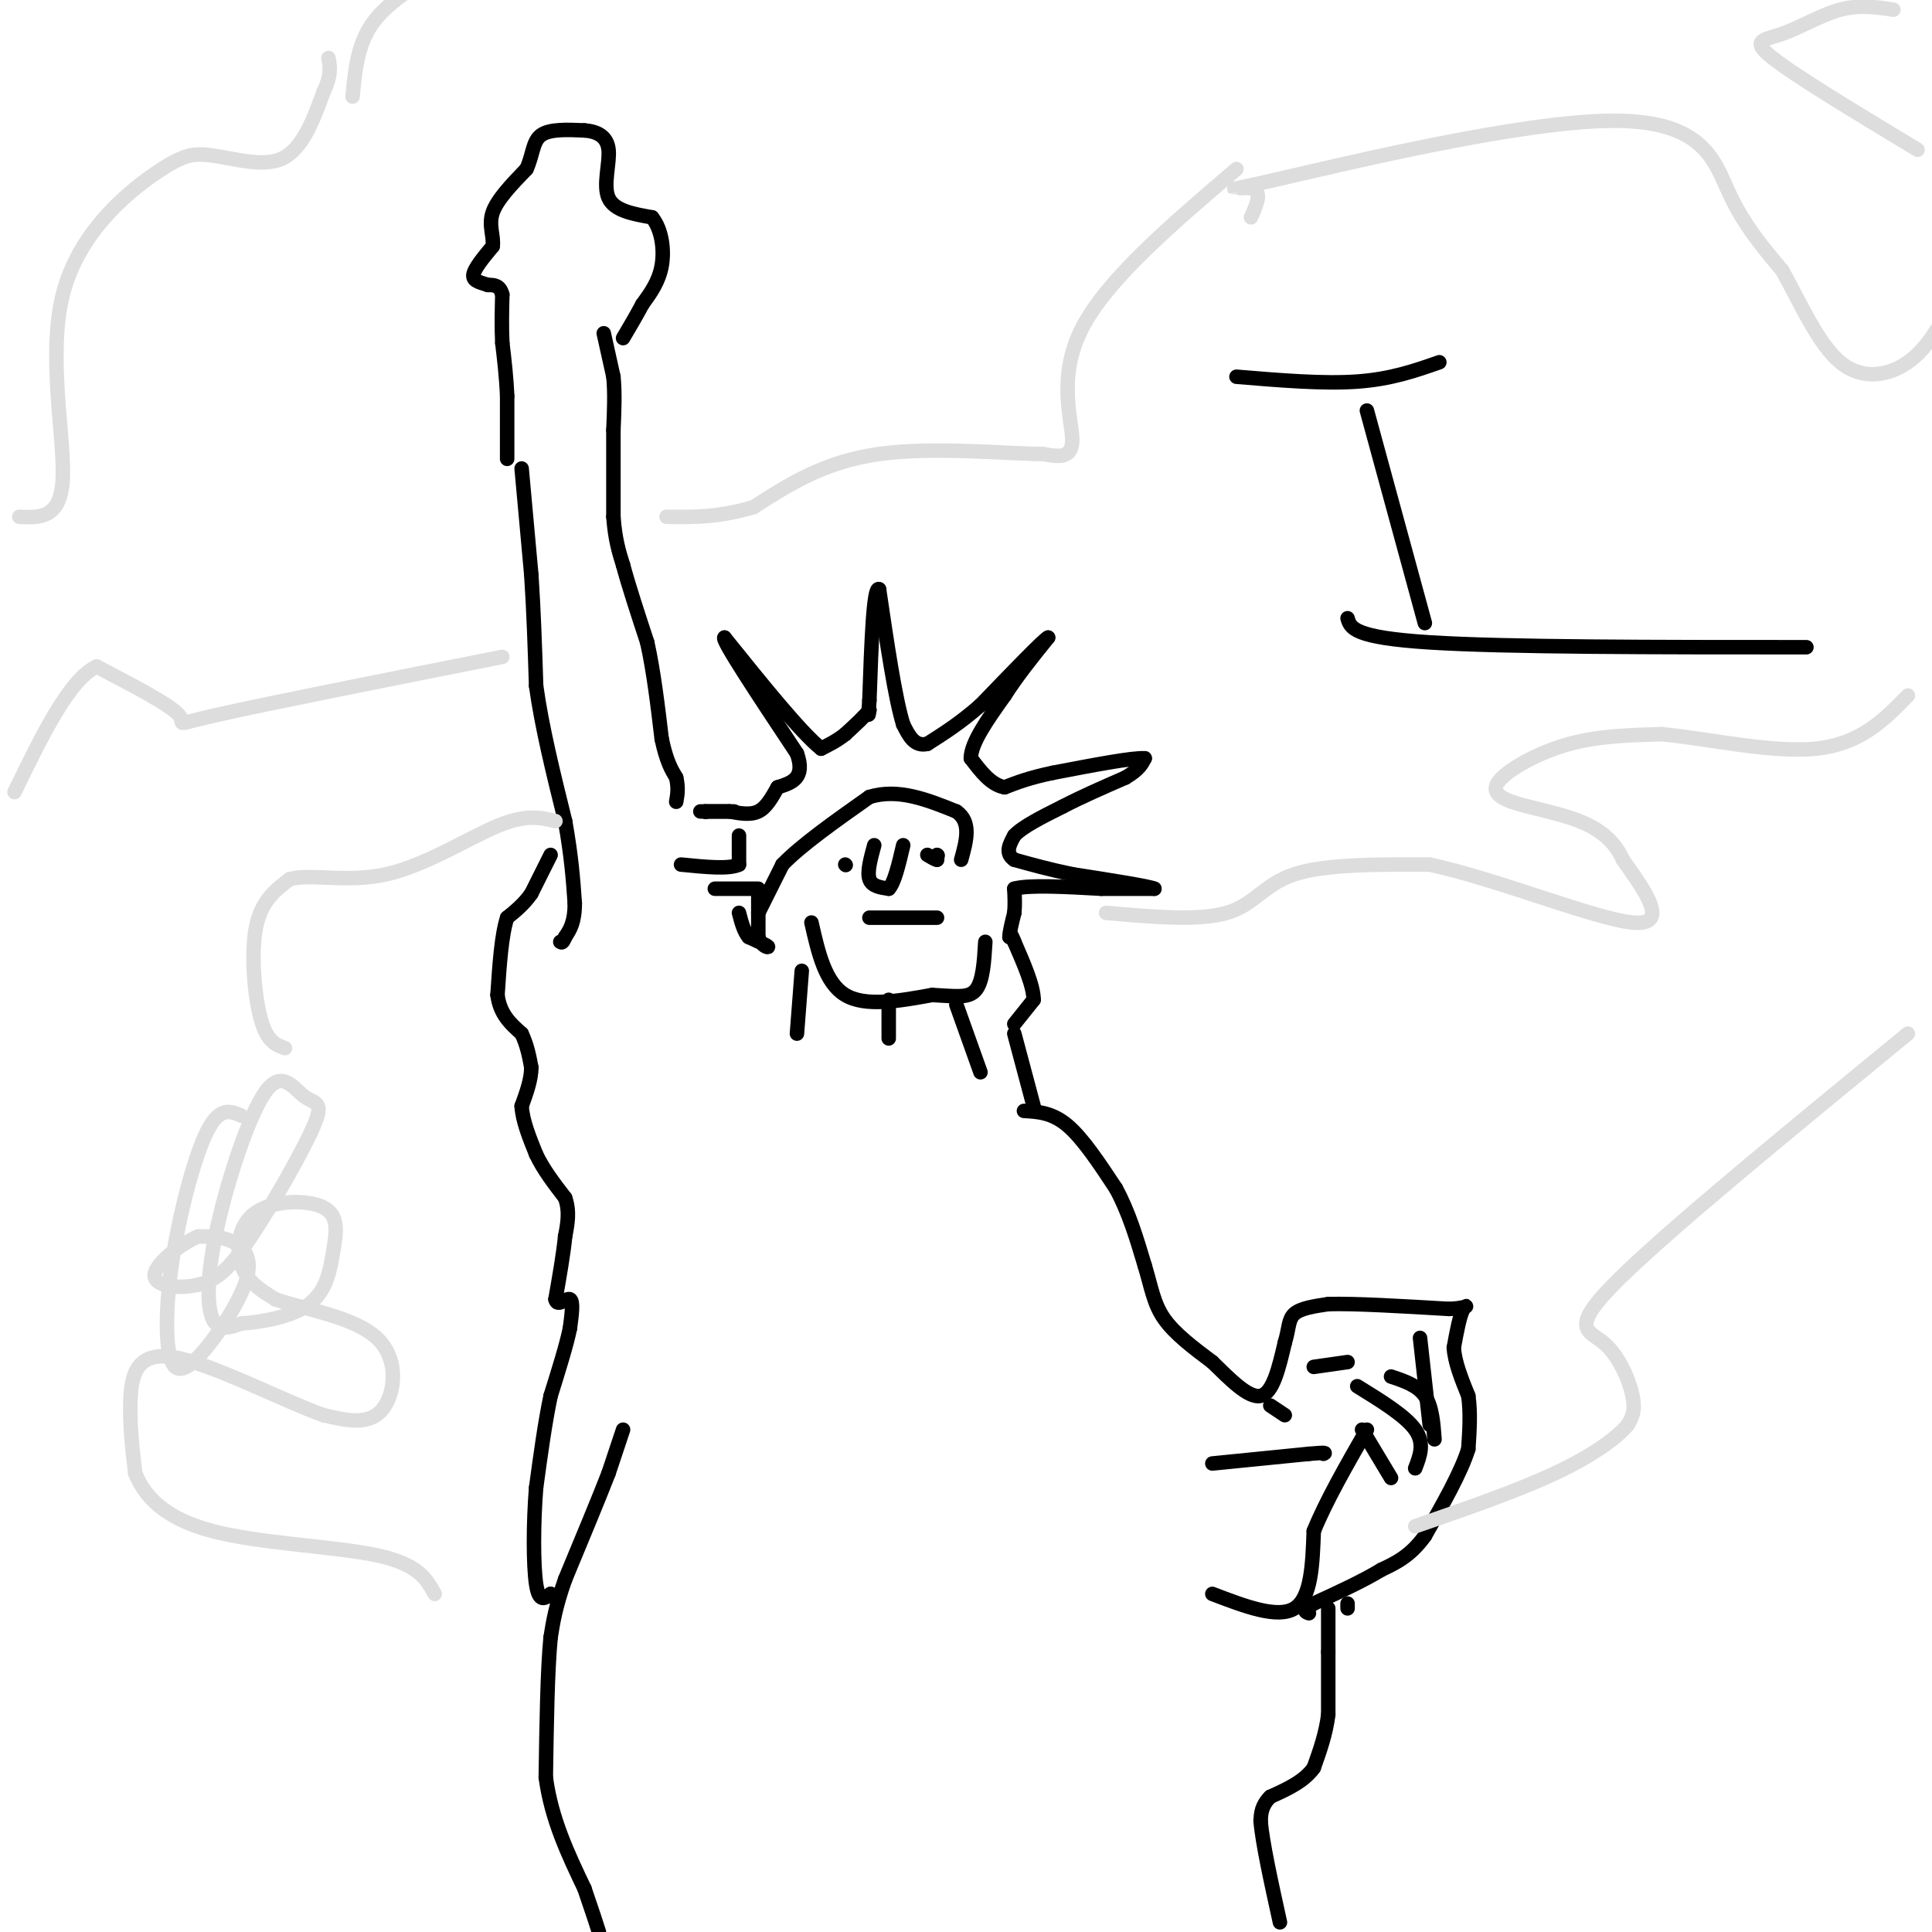 <svg viewBox='0 0 400 400' version='1.1' xmlns='http://www.w3.org/2000/svg' xmlns:xlink='http://www.w3.org/1999/xlink'><g fill='none' stroke='#000000' stroke-width='3' stroke-linecap='round' stroke-linejoin='round'><path d='M125,69c0.000,0.000 2.000,9.000 2,9'/><path d='M127,78c0.333,3.333 0.167,7.167 0,11'/><path d='M127,89c0.000,4.833 0.000,11.417 0,18'/><path d='M127,107c0.333,4.667 1.167,7.333 2,10'/><path d='M129,117c1.167,4.333 3.083,10.167 5,16'/><path d='M134,133c1.333,6.000 2.167,13.000 3,20'/><path d='M137,153c1.000,4.667 2.000,6.333 3,8'/><path d='M140,161c0.500,2.167 0.250,3.583 0,5'/><path d='M108,97c0.000,0.000 2.000,22.000 2,22'/><path d='M110,119c0.500,7.500 0.750,15.250 1,23'/><path d='M111,142c1.167,8.500 3.583,18.250 6,28'/><path d='M117,170c1.333,7.500 1.667,12.250 2,17'/><path d='M119,187c0.000,4.000 -1.000,5.500 -2,7'/><path d='M117,194c-0.500,1.333 -0.750,1.167 -1,1'/><path d='M114,177c0.000,0.000 -4.000,8.000 -4,8'/><path d='M110,185c-1.500,2.167 -3.250,3.583 -5,5'/><path d='M105,190c-1.167,3.500 -1.583,9.750 -2,16'/><path d='M103,206c0.500,4.000 2.750,6.000 5,8'/><path d='M108,214c1.167,2.500 1.583,4.750 2,7'/><path d='M110,221c0.000,2.500 -1.000,5.250 -2,8'/><path d='M108,229c0.167,3.000 1.583,6.500 3,10'/><path d='M111,239c1.500,3.167 3.750,6.083 6,9'/><path d='M117,248c1.000,2.833 0.500,5.417 0,8'/><path d='M117,256c-0.333,3.500 -1.167,8.250 -2,13'/><path d='M115,269c0.356,1.756 2.244,-0.356 3,0c0.756,0.356 0.378,3.178 0,6'/><path d='M118,275c-0.667,3.333 -2.333,8.667 -4,14'/><path d='M114,289c-1.167,5.500 -2.083,12.250 -3,19'/><path d='M111,308c-0.600,7.311 -0.600,16.089 0,20c0.600,3.911 1.800,2.956 3,2'/><path d='M114,330c0.667,0.500 0.833,0.750 1,1'/><path d='M129,296c0.000,0.000 -3.000,9.000 -3,9'/><path d='M126,305c-2.000,5.167 -5.500,13.583 -9,22'/><path d='M117,327c-2.000,5.667 -2.500,8.833 -3,12'/><path d='M114,339c-0.667,6.833 -0.833,17.917 -1,29'/><path d='M113,368c1.167,8.667 4.583,15.833 8,23'/><path d='M121,391c1.833,5.333 2.417,7.167 3,9'/><path d='M212,230c2.917,0.167 5.833,0.333 9,3c3.167,2.667 6.583,7.833 10,13'/><path d='M231,246c2.667,4.833 4.333,10.417 6,16'/><path d='M237,262c1.378,4.533 1.822,7.867 4,11c2.178,3.133 6.089,6.067 10,9'/><path d='M251,282c3.556,3.444 7.444,7.556 10,7c2.556,-0.556 3.778,-5.778 5,-11'/><path d='M266,278c0.911,-2.956 0.689,-4.844 2,-6c1.311,-1.156 4.156,-1.578 7,-2'/><path d='M275,270c5.333,-0.167 15.167,0.417 25,1'/><path d='M300,271c4.644,-0.200 3.756,-1.200 3,0c-0.756,1.200 -1.378,4.600 -2,8'/><path d='M301,279c0.167,3.000 1.583,6.500 3,10'/><path d='M304,289c0.500,3.500 0.250,7.250 0,11'/><path d='M304,300c-1.500,4.833 -5.250,11.417 -9,18'/><path d='M295,318c-3.000,4.167 -6.000,5.583 -9,7'/><path d='M286,325c-3.833,2.333 -8.917,4.667 -14,7'/><path d='M272,332c-2.500,1.500 -1.750,1.750 -1,2'/><path d='M279,332c0.000,0.000 0.000,1.000 0,1'/><path d='M275,333c0.000,0.000 0.000,9.000 0,9'/><path d='M275,342c0.000,3.667 0.000,8.333 0,13'/><path d='M275,355c-0.500,4.000 -1.750,7.500 -3,11'/><path d='M272,366c-2.000,2.833 -5.500,4.417 -9,6'/><path d='M263,372c-1.833,1.833 -1.917,3.417 -2,5'/><path d='M261,377c0.333,4.333 2.167,12.667 4,21'/><path d='M210,214c0.000,0.000 4.000,15.000 4,15'/><path d='M210,212c0.000,0.000 4.000,-5.000 4,-5'/><path d='M214,207c0.000,-2.833 -2.000,-7.417 -4,-12'/><path d='M210,195c-0.833,-2.167 -0.917,-1.583 -1,-1'/><path d='M209,194c0.000,-1.000 0.500,-3.000 1,-5'/><path d='M210,189c0.167,-1.667 0.083,-3.333 0,-5'/><path d='M210,184c3.000,-0.833 10.500,-0.417 18,0'/><path d='M228,184c4.833,0.000 7.917,0.000 11,0'/><path d='M239,184c-1.000,-0.500 -9.000,-1.750 -17,-3'/><path d='M222,181c-4.833,-1.000 -8.417,-2.000 -12,-3'/><path d='M210,178c-2.000,-1.333 -1.000,-3.167 0,-5'/><path d='M210,173c1.667,-1.833 5.833,-3.917 10,-6'/><path d='M220,167c3.833,-2.000 8.417,-4.000 13,-6'/><path d='M233,161c2.833,-1.667 3.417,-2.833 4,-4'/><path d='M237,157c-2.500,-0.167 -10.750,1.417 -19,3'/><path d='M218,160c-4.833,1.000 -7.417,2.000 -10,3'/><path d='M208,163c-2.833,-0.500 -4.917,-3.250 -7,-6'/><path d='M201,157c0.000,-3.167 3.500,-8.083 7,-13'/><path d='M208,144c2.667,-4.167 5.833,-8.083 9,-12'/><path d='M217,132c-0.833,0.333 -7.417,7.167 -14,14'/><path d='M203,146c-4.167,3.667 -7.583,5.833 -11,8'/><path d='M192,154c-2.667,0.667 -3.833,-1.667 -5,-4'/><path d='M187,150c-1.667,-5.333 -3.333,-16.667 -5,-28'/><path d='M182,122c-1.167,-0.833 -1.583,11.083 -2,23'/><path d='M180,145c-0.333,4.167 -0.167,3.083 0,2'/><path d='M180,147c-0.833,1.167 -2.917,3.083 -5,5'/><path d='M175,152c-1.667,1.333 -3.333,2.167 -5,3'/><path d='M170,155c-4.167,-3.333 -12.083,-13.167 -20,-23'/><path d='M150,132c-0.833,0.167 7.083,12.083 15,24'/><path d='M165,156c1.833,5.167 -1.083,6.083 -4,7'/><path d='M161,163c-1.244,2.200 -2.356,4.200 -4,5c-1.644,0.800 -3.822,0.400 -6,0'/><path d='M151,168c-1.833,0.000 -3.417,0.000 -5,0'/><path d='M146,168c0.000,0.000 0.100,0.100 0.1,0.1'/><path d='M145,168c0.000,0.000 7.000,0.000 7,0'/><path d='M153,173c0.000,0.000 0.000,6.000 0,6'/><path d='M153,179c-2.000,1.000 -7.000,0.500 -12,0'/><path d='M148,184c0.000,0.000 9.000,0.000 9,0'/><path d='M157,185c0.000,0.000 0.000,9.000 0,9'/><path d='M157,194c0.622,1.933 2.178,2.267 2,2c-0.178,-0.267 -2.089,-1.133 -4,-2'/><path d='M155,194c-1.000,-1.167 -1.500,-3.083 -2,-5'/><path d='M157,189c0.000,0.000 5.000,-10.000 5,-10'/><path d='M162,179c3.833,-4.000 10.917,-9.000 18,-14'/><path d='M180,165c6.000,-1.833 12.000,0.583 18,3'/><path d='M198,168c3.167,2.167 2.083,6.083 1,10'/><path d='M256,78c9.000,0.750 18.000,1.500 25,1c7.000,-0.500 12.000,-2.250 17,-4'/><path d='M283,85c0.000,0.000 12.000,44.000 12,44'/><path d='M279,128c0.583,2.000 1.167,4.000 17,5c15.833,1.000 46.917,1.000 78,1'/><path d='M105,95c0.000,0.000 0.000,-13.000 0,-13'/><path d='M105,82c-0.167,-4.000 -0.583,-7.500 -1,-11'/><path d='M104,71c-0.167,-3.500 -0.083,-6.750 0,-10'/><path d='M104,61c-0.500,-2.000 -1.750,-2.000 -3,-2'/><path d='M101,59c-1.311,-0.489 -3.089,-0.711 -3,-2c0.089,-1.289 2.044,-3.644 4,-6'/><path d='M102,51c0.311,-2.089 -0.911,-4.311 0,-7c0.911,-2.689 3.956,-5.844 7,-9'/><path d='M109,35c1.356,-2.911 1.244,-5.689 3,-7c1.756,-1.311 5.378,-1.156 9,-1'/><path d='M121,27c2.631,0.202 4.708,1.208 5,4c0.292,2.792 -1.202,7.369 0,10c1.202,2.631 5.101,3.315 9,4'/><path d='M135,45c2.022,2.489 2.578,6.711 2,10c-0.578,3.289 -2.289,5.644 -4,8'/><path d='M133,63c-1.333,2.500 -2.667,4.750 -4,7'/><path d='M168,191c1.417,6.250 2.833,12.500 7,15c4.167,2.500 11.083,1.250 18,0'/><path d='M193,206c4.711,0.222 7.489,0.778 9,-1c1.511,-1.778 1.756,-5.889 2,-10'/><path d='M166,201c0.000,0.000 -1.000,13.000 -1,13'/><path d='M198,208c0.000,0.000 5.000,14.000 5,14'/><path d='M184,207c0.000,0.000 0.000,8.000 0,8'/><path d='M194,177c0.000,0.000 0.100,0.100 0.1,0.1'/><path d='M194.1,177.1c0.000,0.167 -0.050,0.533 -0.1,0.9'/><path d='M194,178c-0.350,-0.017 -1.175,-0.508 -2,-1'/><path d='M175,179c0.000,0.000 0.100,0.100 0.1,0.1'/><path d='M180,190c0.000,0.000 14.000,0.000 14,0'/><path d='M181,175c-0.750,2.750 -1.500,5.500 -1,7c0.500,1.500 2.250,1.750 4,2'/><path d='M184,184c1.167,-1.167 2.083,-5.083 3,-9'/><path d='M251,330c6.750,2.583 13.500,5.167 17,3c3.500,-2.167 3.750,-9.083 4,-16'/><path d='M272,317c2.500,-6.167 6.750,-13.583 11,-21'/><path d='M281,287c5.000,3.083 10.000,6.167 12,9c2.000,2.833 1.000,5.417 0,8'/><path d='M288,285c2.750,0.917 5.500,1.833 7,4c1.500,2.167 1.750,5.583 2,9'/><path d='M294,277c0.000,0.000 2.000,18.000 2,18'/><path d='M282,296c0.000,0.000 6.000,10.000 6,10'/><path d='M251,303c0.000,0.000 20.000,-2.000 20,-2'/><path d='M271,301c3.833,-0.333 3.417,-0.167 3,0'/><path d='M263,291c0.000,0.000 3.000,2.000 3,2'/><path d='M272,283c0.000,0.000 7.000,-1.000 7,-1'/></g>
<g fill='none' stroke='#DDDDDD' stroke-width='3' stroke-linecap='round' stroke-linejoin='round'><path d='M50,231c-2.222,-0.965 -4.445,-1.929 -7,3c-2.555,4.929 -5.444,15.752 -7,25c-1.556,9.248 -1.779,16.923 -1,21c0.779,4.077 2.559,4.557 6,1c3.441,-3.557 8.542,-11.150 10,-16c1.458,-4.850 -0.726,-6.957 -3,-8c-2.274,-1.043 -4.637,-1.021 -7,-1'/><path d='M41,256c-3.546,1.469 -8.911,5.641 -9,8c-0.089,2.359 5.098,2.906 9,2c3.902,-0.906 6.520,-3.266 11,-10c4.480,-6.734 10.821,-17.841 13,-23c2.179,-5.159 0.194,-4.368 -2,-6c-2.194,-1.632 -4.598,-5.685 -8,-1c-3.402,4.685 -7.800,18.107 -10,28c-2.200,9.893 -2.200,16.255 -1,19c1.200,2.745 3.600,1.872 6,1'/><path d='M50,274c3.819,-0.223 10.367,-1.282 14,-4c3.633,-2.718 4.352,-7.096 5,-11c0.648,-3.904 1.225,-7.335 -2,-9c-3.225,-1.665 -10.253,-1.564 -14,1c-3.747,2.564 -4.213,7.590 -3,11c1.213,3.410 4.107,5.205 7,7'/><path d='M57,269c5.631,2.012 16.208,3.542 21,8c4.792,4.458 3.798,11.845 1,15c-2.798,3.155 -7.399,2.077 -12,1'/><path d='M67,293c-8.321,-2.917 -23.125,-10.708 -31,-12c-7.875,-1.292 -8.821,3.917 -9,9c-0.179,5.083 0.411,10.042 1,15'/><path d='M28,305c1.893,4.833 6.125,9.417 16,12c9.875,2.583 25.393,3.167 34,5c8.607,1.833 10.304,4.917 12,8'/><path d='M59,217c-1.844,-0.644 -3.689,-1.289 -5,-6c-1.311,-4.711 -2.089,-13.489 -1,-19c1.089,-5.511 4.044,-7.756 7,-10'/><path d='M60,182c4.381,-1.190 11.833,0.833 20,-1c8.167,-1.833 17.048,-7.524 23,-10c5.952,-2.476 8.976,-1.738 12,-1'/><path d='M229,189c9.622,0.844 19.244,1.689 25,0c5.756,-1.689 7.644,-5.911 14,-8c6.356,-2.089 17.178,-2.044 28,-2'/><path d='M296,179c13.778,2.933 34.222,11.267 42,12c7.778,0.733 2.889,-6.133 -2,-13'/><path d='M336,178c-1.574,-3.633 -4.510,-6.217 -9,-8c-4.490,-1.783 -10.533,-2.767 -14,-4c-3.467,-1.233 -4.356,-2.717 -2,-5c2.356,-2.283 7.959,-5.367 14,-7c6.041,-1.633 12.521,-1.817 19,-2'/><path d='M344,152c9.222,0.844 22.778,3.956 32,3c9.222,-0.956 14.111,-5.978 19,-11'/><path d='M395,214c-24.833,20.375 -49.667,40.750 -60,51c-10.333,10.250 -6.167,10.375 -3,13c3.167,2.625 5.333,7.750 6,11c0.667,3.250 -0.167,4.625 -1,6'/><path d='M337,295c-2.200,2.667 -7.200,6.333 -15,10c-7.800,3.667 -18.400,7.333 -29,11'/><path d='M4,107c4.310,0.196 8.619,0.393 9,-8c0.381,-8.393 -3.167,-25.375 0,-38c3.167,-12.625 13.048,-20.893 19,-25c5.952,-4.107 7.976,-4.054 10,-4'/><path d='M42,32c4.711,0.222 11.489,2.778 16,1c4.511,-1.778 6.756,-7.889 9,-14'/><path d='M67,19c1.667,-3.500 1.333,-5.250 1,-7'/><path d='M256,35c-13.422,11.444 -26.844,22.889 -32,33c-5.156,10.111 -2.044,18.889 -2,23c0.044,4.111 -2.978,3.556 -6,3'/><path d='M216,94c-7.333,-0.022 -22.667,-1.578 -34,0c-11.333,1.578 -18.667,6.289 -26,11'/><path d='M156,105c-7.333,2.167 -12.667,2.083 -18,2'/><path d='M104,136c-24.400,4.844 -48.800,9.689 -59,12c-10.200,2.311 -6.200,2.089 -8,0c-1.800,-2.089 -9.400,-6.044 -17,-10'/><path d='M20,138c-5.667,2.667 -11.333,14.333 -17,26'/><path d='M259,45c1.238,-2.767 2.475,-5.534 0,-6c-2.475,-0.466 -8.663,1.370 6,-2c14.663,-3.370 50.179,-11.946 69,-12c18.821,-0.054 20.949,8.413 24,15c3.051,6.587 7.026,11.293 11,16'/><path d='M369,56c3.690,6.631 7.417,15.208 12,19c4.583,3.792 10.024,2.798 14,0c3.976,-2.798 6.488,-7.399 9,-12'/><path d='M397,31c-12.613,-7.613 -25.226,-15.226 -30,-19c-4.774,-3.774 -1.708,-3.708 2,-5c3.708,-1.292 8.060,-3.940 12,-5c3.940,-1.060 7.470,-0.530 11,0'/><path d='M73,20c0.500,-5.333 1.000,-10.667 4,-15c3.000,-4.333 8.500,-7.667 14,-11'/></g>
</svg>